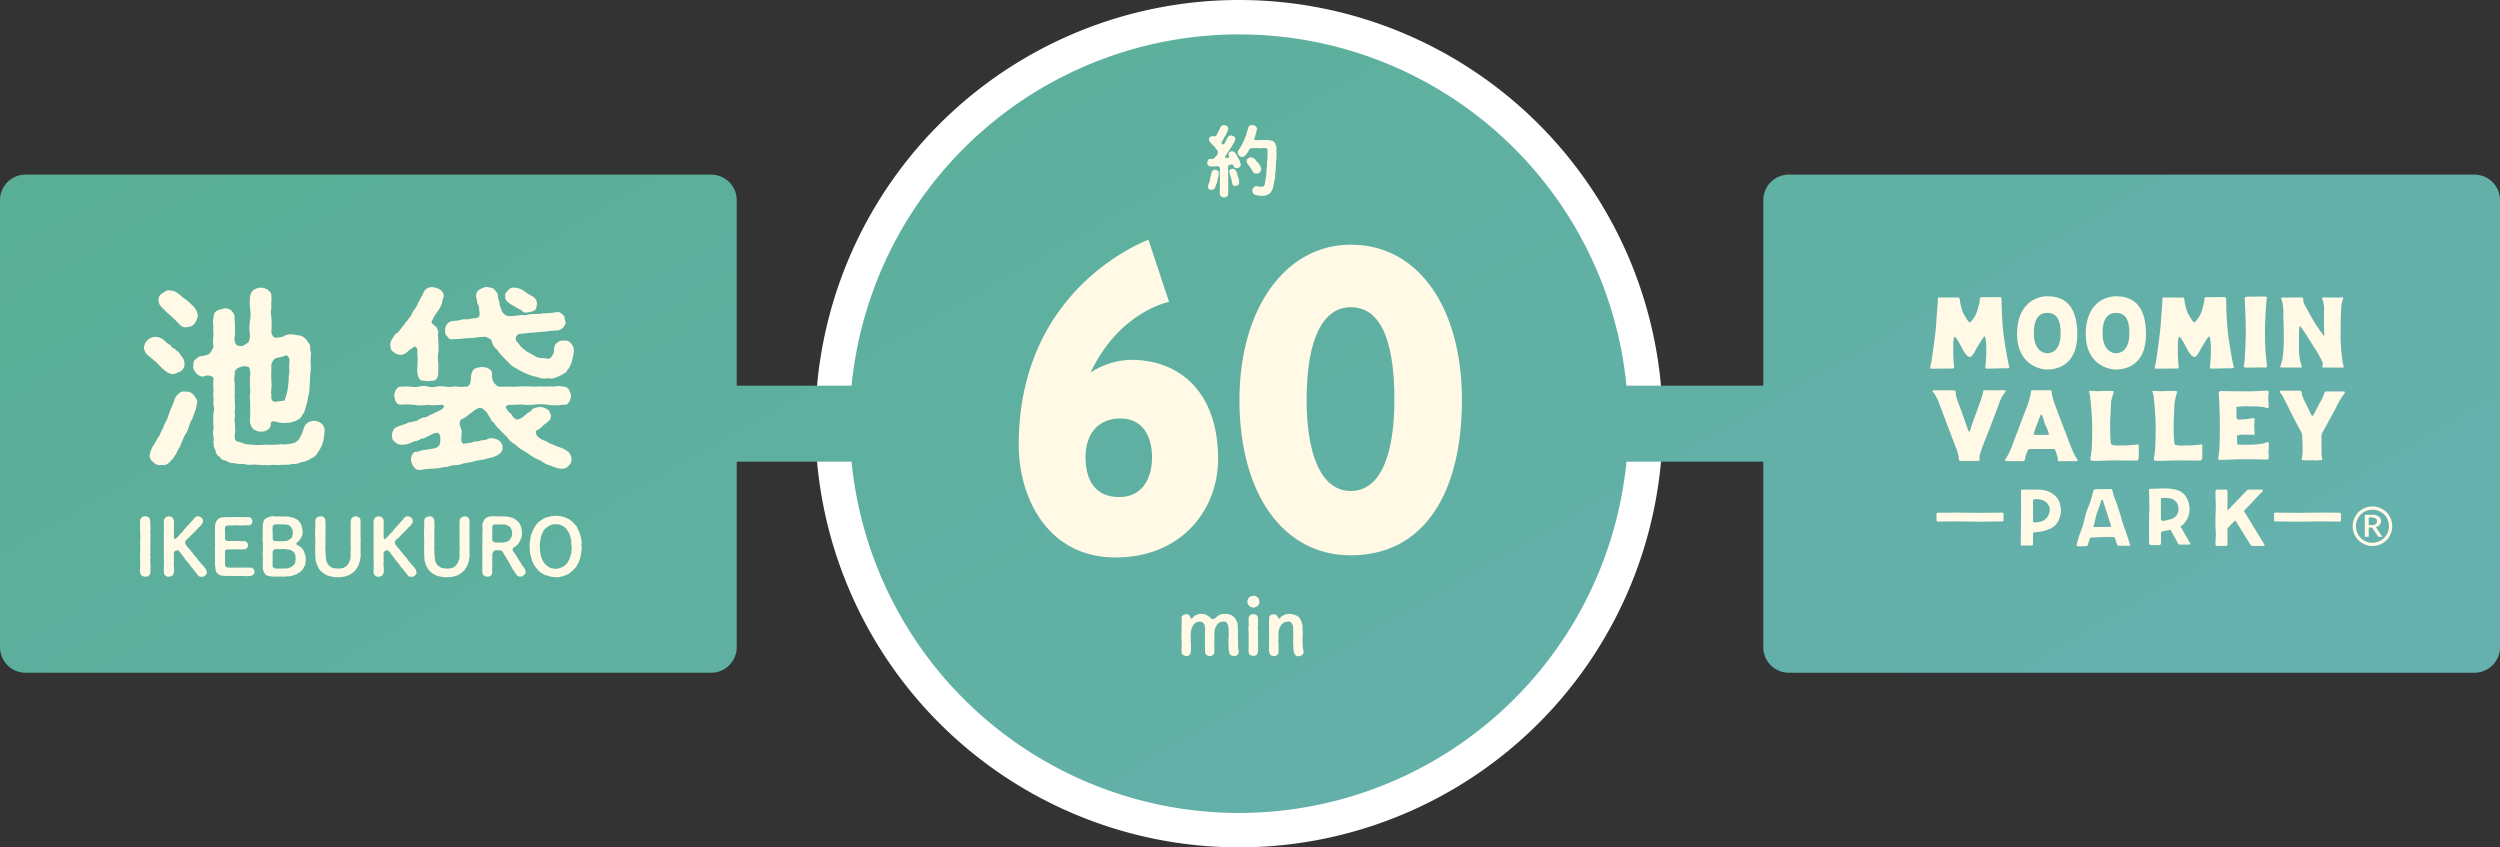 <svg xmlns="http://www.w3.org/2000/svg" xmlns:xlink="http://www.w3.org/1999/xlink" width="700.882" height="237.555" viewBox="0 0 700.882 237.555">
  <rect x="0" y="0" width="700.882" height="237.555" fill="#333333" stroke="none"/>
  <defs>
    <clipPath id="clip-path">
      <rect id="長方形_5109" data-name="長方形 5109" width="700.882" height="237.555" fill="#64b1ab"/>
    </clipPath>
    <linearGradient id="linear-gradient" x1="-0.007" y1="0.225" x2="1.075" y2="0.808" gradientUnits="objectBoundingBox">
      <stop offset="0" stop-color="#59af95"/>
      <stop offset="1" stop-color="#67b1b2"/>
    </linearGradient>
  </defs>
  <g id="グループ_12434" data-name="グループ 12434" transform="translate(-540.245 -12584.905)">
    <g id="グループ_12628" data-name="グループ 12628" transform="translate(540.245 12584.905)">
      <g id="グループ_12627" data-name="グループ 12627" clip-path="url(#clip-path)">
        <path id="パス_28382" data-name="パス 28382" d="M1070.979,118.777A118.777,118.777,0,1,1,952.2,0a118.778,118.778,0,0,1,118.777,118.778" transform="translate(-604.839 0.001)" fill="#fff"/>
        <path id="パス_28383" data-name="パス 28383" d="M693.715,74.459H501.51a7.167,7.167,0,0,0-7.167,7.167v52H455.984a109.144,109.144,0,0,0-217.243,0h-32.2v-52a7.167,7.167,0,0,0-7.167-7.167H7.167A7.167,7.167,0,0,0,0,81.626V206.941a7.167,7.167,0,0,0,7.167,7.167H199.373a7.167,7.167,0,0,0,7.167-7.167v-52h32.2a109.144,109.144,0,0,0,217.243,0h38.358v52a7.167,7.167,0,0,0,7.167,7.167H693.715a7.167,7.167,0,0,0,7.167-7.167V81.626a7.167,7.167,0,0,0-7.167-7.167" transform="translate(0 -25.506)" fill="url(#linear-gradient)"/>
        <path id="パス_28384" data-name="パス 28384" d="M1083.46,262.449s-13.85,2.591-22.021,19.829a21.5,21.5,0,0,1,11.359-3.587c13.95,0,24.412,9.366,24.412,27.8,0,13.95-9.964,27.6-28.8,27.6s-27.1-16.541-27.1-31.587c0-44.739,36.669-57.494,36.37-57.494Zm-23.416,43.544c0,5.58,2.093,11.16,9.466,11.16,5.979,0,9.167-4.583,9.167-11.16,0-6.078-2.79-10.861-8.868-10.861s-9.765,4.185-9.765,10.861" transform="translate(-755.708 -177.812)" fill="#fff9e6"/>
        <path id="パス_28385" data-name="パス 28385" d="M1329.293,293.641c0,26.007-10.562,43.543-31.188,43.543-19.131,0-31.188-17.537-31.188-43.543,0-25.708,12.954-43.544,31.188-43.544,19.131,0,31.188,17.836,31.188,43.544m-18.932,0c0-18.035-4.484-26.007-12.256-26.007-7.473,0-12.355,8.27-12.355,26.007,0,14.348,3.687,25.508,12.355,25.508s12.256-10.861,12.256-25.508" transform="translate(-919.437 -181.502)" fill="#fff9e6"/>
        <path id="パス_28386" data-name="パス 28386" d="M148.691,313.362a3.493,3.493,0,0,1-1.651-2.586,3.624,3.624,0,0,1,1.046-2.091,3.119,3.119,0,0,1,2.146-.88,3.866,3.866,0,0,1,2.366.825,7.408,7.408,0,0,0,1.981,1.541,1.384,1.384,0,0,0,1.156.936c.165.44.716.605,1.266,1.211.66,1.156,1.431,1.651,1.431,2.917a2.3,2.3,0,0,1-.99,2.146,12.11,12.11,0,0,1-2.2.881,4.069,4.069,0,0,1-2.2-.936,19.267,19.267,0,0,1-2.146-2.036c-.55-.55-1.376-1.211-2.2-1.926m12.217,10.621c.5.606,1.156,1.486,1.1,2.091-.22.66-.11.936-.385,1.926-.33,1.046-.771,1.926-.936,2.642a9.52,9.52,0,0,0-1.1,2.532,7.844,7.844,0,0,1-.826,1.871,4.727,4.727,0,0,0-.825,1.761c-.385.5-.5,1.431-1.046,2.2s-.715,1.706-1.266,2.146c-.165.66-.715.991-1.211,1.6a2.391,2.391,0,0,1-2.421.936,2.228,2.228,0,0,1-2.257-.77,2,2,0,0,1-1.046-2.091,7.343,7.343,0,0,1,.606-1.871c.11-.275.5-.77.88-1.486.385-.5.5-1.046.825-1.431a4.283,4.283,0,0,0,.771-1.486c.33-.605.44-.826.77-1.486a4.94,4.94,0,0,1,.66-1.486,9.292,9.292,0,0,0,.66-1.541,26.529,26.529,0,0,1,1.211-3.137,18.01,18.01,0,0,0,.66-1.761,3.183,3.183,0,0,1,1.1-1.431,1.76,1.76,0,0,1,1.761-.55,2.557,2.557,0,0,1,2.311.825m-9.741-26.361a2.14,2.14,0,0,1,.99-2.036c.716-.385,1.376-1.046,2.146-.826a3.952,3.952,0,0,1,2.311.826c.77.5,1.1,1.1,1.871,1.486a22.106,22.106,0,0,1,2.366,2.091,4.348,4.348,0,0,1,1.321,2.862,6.565,6.565,0,0,1-.936,2.091,2.908,2.908,0,0,1-2.146.936c-1.431.275-1.926-.715-2.862-1.6-.881-.936-1.651-1.486-2.036-1.981a5.471,5.471,0,0,1-1.431-1.321c-1.1-.991-1.541-1.486-1.6-2.532m46.558,36.1a13.454,13.454,0,0,1-.44,3.412,7.984,7.984,0,0,1-1.375,2.917,3.839,3.839,0,0,1-2.091,1.871,5.643,5.643,0,0,1-2.642.99,4.2,4.2,0,0,1-2.476.5,6.68,6.68,0,0,1-2.477.22,13.724,13.724,0,0,1-2.586.055c-.936-.11-1.6.275-2.477,0-.605.22-1.926-.165-2.642,0-.716-.275-2.146.22-2.972-.165-1.266-.22-2.091.055-3.027-.33a3.591,3.591,0,0,1-2.477-.716,1.889,1.889,0,0,1-1.706-1.046,1.91,1.91,0,0,1-1.156-1.6c-.11-.66-.716-1.1-.5-1.981-.33-.5.11-1.321-.11-1.981a4.4,4.4,0,0,1,0-2.256c.165-.605-.22-1.376,0-2.256a7.294,7.294,0,0,1,0-2.2,3.935,3.935,0,0,0,0-2.256c-.055-.715.055-1.706,0-2.256-.22-.5.055-1.321,0-2.256a10.223,10.223,0,0,1,0-2.642c.165-.826-1.156-1.321-2.256-1.046-1.046.55-1.816-.055-2.532-.605-.5-.77-1.1-1.376-.881-2.256.11-.826-.055-1.266.5-1.6a5.9,5.9,0,0,1,1.376-.991,8.157,8.157,0,0,0,2.532-.605,5.881,5.881,0,0,0,1.266-2.091,8.808,8.808,0,0,1,0-3.192,9.591,9.591,0,0,1,0-2.532,5.185,5.185,0,0,1,.055-2.642,1.91,1.91,0,0,1,.936-1.761,15.034,15.034,0,0,1,2.036-.605,2.372,2.372,0,0,1,1.981.605,3.439,3.439,0,0,1,.936,1.706c-.11.606.11,1.706.055,2.367a27.658,27.658,0,0,1,0,3.027c-.275.55-.055,2.146.44,2.422.22.44.88.44,1.761.385.605-.385,1.1-.66,1.6-.991a4.9,4.9,0,0,0,.44-1.871,13.821,13.821,0,0,1,0-4.293,10.1,10.1,0,0,0,0-3.412,14.621,14.621,0,0,1,.055-3.467,2.658,2.658,0,0,1,.991-1.706,4.7,4.7,0,0,1,1.981-.606,4.419,4.419,0,0,1,1.981.606c.33.44,1.156.88.936,1.706.22,1.046-.11,1.871.055,3.137a8.289,8.289,0,0,0,0,3.082,26.321,26.321,0,0,1,0,3.632c-.11.826.605,2.091,1.431,1.871,1.046-.11,1.926-.165,2.312-.605a4.379,4.379,0,0,1,2.422-.275c.825.11,1.541.275,2.036.33.77.22,1.046.66,1.651,1.156.275.55.936,1.1.99,1.761a7.011,7.011,0,0,0,.275,2.036,16.424,16.424,0,0,0-.055,3.687c0,1.156-.33,2.7-.22,4.018-.165.5-.055,1.376-.22,2.091a4.42,4.42,0,0,1-.275,1.981,16.288,16.288,0,0,1-.826,3.577,4.263,4.263,0,0,1-.826,1.871,2.721,2.721,0,0,1-1.541,1.486,6.123,6.123,0,0,1-2.972.77,6.982,6.982,0,0,1-2.587-.22c-.606-.165-1.761-.5-1.761.385a1.818,1.818,0,0,1-.825,1.706,2.552,2.552,0,0,1-1.981.55c-.936.11-1.211-.275-1.981-.55a3.516,3.516,0,0,1-.991-1.706c-.22-1.156.165-2.862-.055-4.238.165-1.156-.165-2.532,0-4.182.22-.881-.11-1.156,0-2.2a22.729,22.729,0,0,1,0-2.751,3.737,3.737,0,0,0-.33-2.422,3.205,3.205,0,0,0-1.871-.165c-1.211.22-2.311.991-2.036,2.091a6.02,6.02,0,0,0,0,2.917,10.794,10.794,0,0,0,0,2.311,8.025,8.025,0,0,0,0,2.311c-.11,1.046.165,1.706,0,2.312-.165.826.11,1.376,0,2.366-.275.936.11,1.651,0,2.256a8.045,8.045,0,0,1,0,2.311c-.11,1.211-.11,2.036.88,2.2a5.8,5.8,0,0,1,1.651.55,9.091,9.091,0,0,0,2.091.275,17.509,17.509,0,0,0,3.8,0,34.079,34.079,0,0,0,4.072-.055c.5-.22,1.6.165,2.146-.11a4.371,4.371,0,0,0,1.761-.33c.715,0,1.1-.66,1.541-.936.275-.55.33-.66.826-1.6.44-1.1.605-2.311,1.375-2.862.275-.5,1.376-.66,1.981-.826a4.453,4.453,0,0,1,1.981.66,2.941,2.941,0,0,1,1.046,1.761m-14.914-13.153c.22.991-.275,2.477,0,3.632-.275,1.321.55,2.091,1.541,1.706a14.127,14.127,0,0,0,2.146-.275,23.659,23.659,0,0,0,.881-3.192c.055-1.046.275-1.871.275-2.807-.055-.936.275-1.761.165-2.862-.22-.716.165-1.871,0-2.751-.165-.771-.66-1.046-.936-1.046a.286.286,0,0,0-.22.11,19.463,19.463,0,0,1-2.587.66,2.58,2.58,0,0,0-1.266,2.642,34.579,34.579,0,0,0,0,4.183" transform="translate(-106.711 -213.352)" fill="#fff9e6"/>
        <path id="パス_28387" data-name="パス 28387" d="M398.853,309.439a3.739,3.739,0,0,1,.881-2.091,2.338,2.338,0,0,1,1.156-1.266,10.252,10.252,0,0,0,1.046-1.211,10.951,10.951,0,0,1,1.046-1.321c.275-.66.771-.77.936-1.266.33-.55.716-.716.936-1.376.44-.715.385-1.046.881-1.431a10.067,10.067,0,0,0,.826-1.431,5.686,5.686,0,0,1,.715-1.431c.055-.44.77-1.1.826-1.6a2.529,2.529,0,0,1,2.7-1.706,4.979,4.979,0,0,1,2.091.715,2.322,2.322,0,0,1,.991,1.926,5.239,5.239,0,0,0-.5,1.761,7.322,7.322,0,0,1-1.156,2.256,13.549,13.549,0,0,0-1.541,2.532c-.66.716.165,1.156.715,1.651.66.44.716.991.936,1.651-.275,1.156.11,2.091,0,2.972a13.3,13.3,0,0,1,0,2.972,8.875,8.875,0,0,0,0,2.972,29.011,29.011,0,0,1-.055,3.082,2.325,2.325,0,0,1-.936,1.651c-.66.165-1.541,0-1.926.22a16.991,16.991,0,0,0-1.926-.22,2.541,2.541,0,0,1-.936-1.651,7.952,7.952,0,0,1-.055-2.532c-.11-.55.165-1.486,0-2.477-.165-.77.22-2.146-.385-2.642-.385-.5-.881.165-1.486.5-.66.385-.936.881-1.431,1.156-.55.275-1.266.605-1.486.44a2.862,2.862,0,0,1-1.981-.826c-.77-.44-.77-1.1-.881-1.981m50.851,31.92a2.385,2.385,0,0,1-.826,1.981,2.463,2.463,0,0,1-1.926.881,8.2,8.2,0,0,1-2.917-.826,7.249,7.249,0,0,1-2.7-1.266c-.991-.605-1.927-.826-2.642-1.376a27.3,27.3,0,0,0-2.477-1.6,11.881,11.881,0,0,1-2.366-1.816,4.682,4.682,0,0,1-2.091-1.871c-.825-.826-1.706-1.651-2.091-2.146a9.376,9.376,0,0,1-1.871-2.2c-.5-.11-.77-.88-.936-1.266-.55-.605-.826-1.541-1.486-1.981a1.663,1.663,0,0,0-2.256-.44c-.991.605-1.651,1.211-2.2,1.541a7.246,7.246,0,0,1-2.256,1.431,3.44,3.44,0,0,0-.386,1.266,17.886,17.886,0,0,1,.661,2.036c-.11.77-.275,2.807,0,3.082.33.66.66.33,1.321.275a8.51,8.51,0,0,0,2.312-.5,4.717,4.717,0,0,0,1.981-.385,3.063,3.063,0,0,0,1.981-.5,3.972,3.972,0,0,1,2.862.66,2.111,2.111,0,0,1,.936,1.871c.165.771-.385,1.541-1.321,2.146a7,7,0,0,1-1.871.715c-.936.22-1.761.5-2.422.606a14.724,14.724,0,0,0-2.532.5,17.632,17.632,0,0,1-1.981.385c-1.1.11-1.981.715-2.972.605-1.376,0-2.091.605-3.247.55a12.666,12.666,0,0,1-3.137.44,30.176,30.176,0,0,0-3.3.33,1.815,1.815,0,0,1-2.036-.771,3.71,3.71,0,0,1-.826-2.036,2.526,2.526,0,0,1,1.046-2.2c.77.11,1.431-.33,2.311-.5a25.509,25.509,0,0,0,2.7-.44,2.1,2.1,0,0,0,1.651-.715c.44-.22.55-1.321.5-2.532-.11-1.211-.936-1.211-1.266-1.156-1.211.22-1.6.88-2.256.936a3.225,3.225,0,0,1-1.926.715,3.08,3.08,0,0,1-1.926.716,6.277,6.277,0,0,1-3.247.936,2.443,2.443,0,0,1-2.146-.826c-.77-.44-.715-1.156-.825-1.926a3.814,3.814,0,0,1,.605-1.6c.33-.44.825-.55,1.431-.88.825-.165,1.486-.5,1.926-.605a3.24,3.24,0,0,1,1.651-.5c.826-.33,1.376-.11,1.706-.605.5-.165,1.156-.66,1.651-.66a2.9,2.9,0,0,0,1.6-.66,10.265,10.265,0,0,0,1.651-.77A5.462,5.462,0,0,0,413,327.71c.606-.33.936-.716.936-1.046,0-.275-.275-.44-.936-.385a17.98,17.98,0,0,1-3.852,0,9.471,9.471,0,0,1-3.522,0,26.672,26.672,0,0,0-3.632-.055,1.425,1.425,0,0,1-1.541-.826c-.386-.605-.275-1.156-.5-1.706a5.587,5.587,0,0,1,.55-1.706c.44-.5.99-.991,1.486-.77a18.974,18.974,0,0,1,2.531-.055,5.143,5.143,0,0,0,2.422,0,4.72,4.72,0,0,1,2.477,0,4.5,4.5,0,0,0,2.422,0,7.468,7.468,0,0,1,2.476,0,7.081,7.081,0,0,0,2.421,0c.55-.165,1.541.275,3.082,0,.44.22,1.211-.22,1.431-.881a5.946,5.946,0,0,0,.22-2.091c.275-.88.44-1.651,1.046-2.036a8.5,8.5,0,0,1,1.981-.5c.33.11,1.6.055,1.926.5.77.33,1.1.88.99,2.036a3.765,3.765,0,0,0,.605,2.036c.606.5.77.88,1.211.936a27.733,27.733,0,0,0,3.027,0,19.392,19.392,0,0,0,2.532,0,12.92,12.92,0,0,1,2.531,0c.605-.11,1.816.055,2.532,0,1.046-.11,1.541.055,2.476,0a18.545,18.545,0,0,1,2.476,0,5.336,5.336,0,0,1,2.642.055c.88-.11,1.156.5,1.541.77.165.605.44,1.156.605,1.706-.22.88-.22,1.486-.605,1.761a1.254,1.254,0,0,1-1.541.77,14.47,14.47,0,0,1-4.348.055,13.625,13.625,0,0,0-4.237,0c-.77-.055-1.6.11-2.2,0a10.49,10.49,0,0,0-2.642,0c-2.091,0-2.917,0-2.7.881a6.456,6.456,0,0,0,1.1,1.431c.605.165.55,1.1,1.376,1.486.22.605,1.651.165,2.256-.385.44-.385.826-.66,1.541-1.266.66-.11.715-.5,1.156-.991a9.158,9.158,0,0,1,2.146-.605c.715.22,1.321.165,1.926.716.606,0,.77,1.1,1.1,1.541.11,1.431-.77,1.871-1.6,2.532-.88.55-1.046,1.156-2.146,1.706-.826.22-.44,1.376,0,1.816a5.112,5.112,0,0,0,2.2,1.266c.44.11,1.211.88,1.981.936a11.686,11.686,0,0,0,1.981.826,7.831,7.831,0,0,1,2.587,1.431,3.46,3.46,0,0,1,.77,1.761m-35.442-36.1a2.439,2.439,0,0,1,2.036-2.476c.605-.055,1.321-.11,2.091-.22a3.982,3.982,0,0,1,2.146-.22c.88-.275,1.6-.22,2.7-.44.715-.22.826-.88.605-1.926-.055-1.211-.11-1.486-.5-2.036-.11-.55-.165-.77-.275-1.541a2.006,2.006,0,0,1,.661-2.311,5.113,5.113,0,0,1,2.256-.881c.55.165,1.651.275,1.981.605.5.716,1.046,1.1,1.1,1.706a3.034,3.034,0,0,0,.386,1.706,6.264,6.264,0,0,0,.55,2.256,2.742,2.742,0,0,0,1.211,1.651,3.234,3.234,0,0,0,2.036.22c.991,0,1.706-.22,2.7-.275.88.22,1.266-.165,1.981-.165,1.486-.22,2.256.055,3.742-.275a27.23,27.23,0,0,0,3.852-.33c.77-.22,1.155.275,1.816.771.55.385.385,1.321.66,1.871.22.77-.33,1.046-.606,1.651a3.762,3.762,0,0,1-1.486.826,17.509,17.509,0,0,0-3.412.33,28.377,28.377,0,0,0-3.3.275c-.991-.055-2.367.275-3.8.33a1.394,1.394,0,0,0-1.1,2.146c.88.716.936,1.431,1.431,1.6.165.33.605.55,1.156,1.046,1.046.66,1.871.991,2.7,1.541.715.605,2.091.385,3.137.605a1.193,1.193,0,0,0,1.486-.77c.44-.275.605-1.266.605-1.981.055-.5.22-1.376.881-1.651a2.176,2.176,0,0,1,1.816-.605,2.062,2.062,0,0,1,2.091.826,3.094,3.094,0,0,1,.771,2.091,20.338,20.338,0,0,1-.716,3.412c-.275.33-.275.991-.825,1.541-.386.44-.55,1.1-1.1,1.266a11.718,11.718,0,0,1-2.2,1.1,3.288,3.288,0,0,1-2.367.275,4.7,4.7,0,0,1-3.082-.33,12.351,12.351,0,0,1-2.917-.881,17.527,17.527,0,0,1-2.7-1.376,7.349,7.349,0,0,1-2.476-1.871c-.66-.606-1.046-1.1-1.651-1.651a10.446,10.446,0,0,1-1.431-1.816,4.267,4.267,0,0,1-1.6-2.476c-.11-.661-1.871-1.431-2.422-1.156-1.486,0-2.422.33-3.192.275-1.046.165-1.651.055-2.477.165a13.073,13.073,0,0,1-2.586.165,1.43,1.43,0,0,1-1.761-.77c-.66-.605-.605-.936-.605-1.816m17.666-11.062a1.819,1.819,0,0,1,1.761-.771,5.238,5.238,0,0,1,2.861,1.046,10.369,10.369,0,0,0,2.256,1.376,2.484,2.484,0,0,1,1.211,2.2c-.165.936-.165,1.431-.715,1.761a3.928,3.928,0,0,1-1.816.5,1.511,1.511,0,0,1-1.431-.165c-.385-.5-.881-.605-1.6-.99a12.184,12.184,0,0,0-1.6-.936c-1.1-.77-1.926-1.431-1.706-2.2-.165-.716,0-1.156.771-1.816" transform="translate(-289.459 -212.786)" fill="#fff9e6"/>
        <path id="パス_28388" data-name="パス 28388" d="M145.979,543.312c-.022.37-.152.8-.435.935-.2.326-.587.326-.979.326-.348.109-.74-.174-1-.326-.348-.109-.391-.5-.457-.935a1.924,1.924,0,0,1,0-.935,2.9,2.9,0,0,1,0-.87,4.068,4.068,0,0,0,0-.892c.087-.283-.044-.544,0-.914-.087-.261.043-.587,0-.892a1.749,1.749,0,0,1,0-.892,2.448,2.448,0,0,0,0-.892c.043-.326-.065-.588,0-.914a6.11,6.11,0,0,0,0-.892c-.087-.282.087-.609,0-.892a1.755,1.755,0,0,0,0-.892,1.856,1.856,0,0,0,0-.914c-.065-.2.043-.566,0-.892a3.039,3.039,0,0,1,0-.892,4.06,4.06,0,0,1,0-.892c.043-.348-.109-.653,0-.914a1.182,1.182,0,0,1,.457-.935,1.214,1.214,0,0,1,1-.348,2,2,0,0,1,.979.348c.3.261.3.609.435.935a1.633,1.633,0,0,0,0,.914,6.035,6.035,0,0,1,0,.892,3.046,3.046,0,0,1,0,.892,3.038,3.038,0,0,0,0,.892c.044.283-.022.7,0,.914.065.3-.043.609,0,.892.022.261-.022.653,0,.892.044.413-.087.609,0,.892-.109.326.065.674,0,.914.022.37-.022.544,0,.892-.022.239-.109.718,0,.892a3.055,3.055,0,0,1,0,.892,1.854,1.854,0,0,0,0,.914c-.109.326.087.544,0,.892a2.049,2.049,0,0,1,0,.892,4.253,4.253,0,0,1,0,.914" transform="translate(-103.815 -382.915)" fill="#fff9e6"/>
        <path id="パス_28389" data-name="パス 28389" d="M178.994,544.3a1.092,1.092,0,0,1-.979.37,1.068,1.068,0,0,1-1.131-.478,7.065,7.065,0,0,0-.718-.914c-.239-.3-.5-.7-.7-.892a4.023,4.023,0,0,1-.717-.914,11.148,11.148,0,0,0-.718-.914,4.6,4.6,0,0,1-.718-.913c-.2-.2-.391-.609-.7-.914-.066-.109-.217-.261-.37-.478-.087-.239-.3-.348-.478-.609a.742.742,0,0,0-.979-.3.877.877,0,0,0-.587.652c-.043.479.022.935,0,1.327-.022.457.065.914.022,1.349a4,4,0,0,0,0,1.349,5.747,5.747,0,0,1,0,1.37c.022.348-.261.674-.413.936a2.394,2.394,0,0,1-.979.348,1.118,1.118,0,0,1-1-.326,1.2,1.2,0,0,1-.435-.957,6.346,6.346,0,0,1,0-.913,6.111,6.111,0,0,1,0-.892,3.057,3.057,0,0,0,0-.892,2.436,2.436,0,0,0,0-.892c0-.37-.022-.566,0-.892a2.453,2.453,0,0,1,0-.892,4.272,4.272,0,0,1,0-.914,2.458,2.458,0,0,1,0-.892,6.065,6.065,0,0,0,0-.891,4.275,4.275,0,0,1,0-.914c-.087-.239.044-.522,0-.892.022-.239-.043-.5,0-.892-.109-.348,0-.5,0-.892a4.022,4.022,0,0,0,0-.892,5.985,5.985,0,0,1,0-.892,3.15,3.15,0,0,1,0-.913,1.973,1.973,0,0,1,.435-.935,1.8,1.8,0,0,1,1-.348,1.6,1.6,0,0,1,.979.348,1.778,1.778,0,0,1,.413.935c.022.587-.043,1,0,1.479.044.544-.043,1,0,1.479a13.491,13.491,0,0,0,0,1.631c-.043.587.392.479.544.37.348-.3.522-.522.783-.761a7.089,7.089,0,0,1,.718-.827,3.311,3.311,0,0,0,.739-.826,5.5,5.5,0,0,1,.718-.827c.13-.239.587-.609.739-.826a7.115,7.115,0,0,0,.718-.827c.326-.174.457-.565.739-.848.326-.326.674-.587,1.022-.5a1.553,1.553,0,0,1,.957.348,1.006,1.006,0,0,1,.457.913,1.618,1.618,0,0,1-.478,1.131c-.174.152-.37.544-.609.631-.326.283-.391.478-.609.631a5.656,5.656,0,0,1-.609.631,8.322,8.322,0,0,1-.609.631c-.2.152-.435.478-.609.609-.174.326-.5.435-.609.631a2.127,2.127,0,0,0-.761.761,1.117,1.117,0,0,0,.131,1.088,4.277,4.277,0,0,0,.522.652c.087.283.283.239.413.479.283.239.413.631.761.935.3.283.391.674.761.913.174.37.587.631.761.935a2.289,2.289,0,0,0,.761.914,2.487,2.487,0,0,0,.761.914c.326.348.457.652.761.935a4.005,4.005,0,0,1,.326.935c.109.479-.174.631-.435.935" transform="translate(-121.453 -382.988)" fill="#fff9e6"/>
        <path id="パス_28390" data-name="パス 28390" d="M230.7,543.772a.861.861,0,0,1-.3.827,3.185,3.185,0,0,1-.783.348,4.792,4.792,0,0,1-1.675,0,13.808,13.808,0,0,1-1.653,0,10.445,10.445,0,0,1-1.653,0c-.5-.065-1.044.109-1.631,0a7.39,7.39,0,0,1-1.457-.109.866.866,0,0,1-.7-.261.963.963,0,0,1-.587-.435c-.37-.283-.326-.674-.5-1.044a6.286,6.286,0,0,0-.109-1.153,8.709,8.709,0,0,1,0-1.3,12.893,12.893,0,0,1,0-1.3c.022-.37-.043-.8,0-1.327a5.4,5.4,0,0,1,0-1.327,8.687,8.687,0,0,0,0-1.3c-.065-.413.022-.783,0-1.327a5.182,5.182,0,0,1,0-1.3c0-.5-.022-.979,0-1.327a4.093,4.093,0,0,1,.13-1.24,2.856,2.856,0,0,1,.609-1.087,2.309,2.309,0,0,1,.566-.37,3.164,3.164,0,0,1,.674-.2c.5-.044,1-.044,1.37-.109a6.893,6.893,0,0,0,1.5,0,8.581,8.581,0,0,0,1.5,0c.566-.022.892.065,1.5,0a9.134,9.134,0,0,0,1.544.022c.239.022.674.109.783.348a1.822,1.822,0,0,1,.3.8.973.973,0,0,1-.3.827.848.848,0,0,1-.783.348,5.768,5.768,0,0,0-1.37,0c-.479.087-1-.044-1.349,0a9.29,9.29,0,0,0-1.348,0,4.678,4.678,0,0,1-1.349,0,1.485,1.485,0,0,0-1,.283,1.235,1.235,0,0,0-.2.826c0,.2.022.566.043.87-.022.37.022.609,0,1.174-.022.587,0,.827.218,1a1.032,1.032,0,0,0,.761.217c.631.044,1.283-.044,1.631,0,.544-.022.935-.022,1.348,0a7.248,7.248,0,0,0,1.37.022,1.251,1.251,0,0,1,.783.348,1.107,1.107,0,0,1,.3.8,1.053,1.053,0,0,1-.3.826.758.758,0,0,1-.783.348c-.478-.065-1.044.109-1.37,0-.37-.044-.892.087-1.348,0a11.61,11.61,0,0,1-1.74,0c-.566.043-.826.174-.87.544-.087.653.066,1.088,0,1.436a8,8,0,0,0,0,1.022,5.365,5.365,0,0,0,0,1.022,1.376,1.376,0,0,0,.218.87c.2.239.631.174.935.218a6.721,6.721,0,0,0,1.479,0,11.518,11.518,0,0,0,1.5,0c.565.022.935.022,1.479,0,.522-.044.979.065,1.522.022a.838.838,0,0,1,.783.348c.239.152.283.413.3.8" transform="translate(-159.375 -383.484)" fill="#fff9e6"/>
        <path id="パス_28391" data-name="パス 28391" d="M280.417,540.728a1.319,1.319,0,0,1-.261.892c-.087.218-.348.587-.435.827a4.288,4.288,0,0,1-.652.718c-.3.239-.674.413-1,.7a9.643,9.643,0,0,0-1.109.413,5.634,5.634,0,0,1-1.175.239c-.391.022-.826.022-1.2.065-.435.087-.957-.043-1.392,0-.5-.065-1.066.109-1.414,0a4.282,4.282,0,0,1-1.457-.13.913.913,0,0,1-.7-.239.629.629,0,0,1-.565-.435,2.457,2.457,0,0,1-.5-1.044c-.174-.283-.065-.74-.109-1.153-.022-.435.065-.827,0-1.349a7.145,7.145,0,0,0,0-1.37,6.972,6.972,0,0,1,0-1.349,7.222,7.222,0,0,0,0-1.37,4.836,4.836,0,0,0,0-1.37,3.608,3.608,0,0,1,0-1.37,9.3,9.3,0,0,1,0-1.349,9.283,9.283,0,0,1,0-1.348,2.976,2.976,0,0,1,.13-1.261c.152-.435.2-.827.631-1.066a3.154,3.154,0,0,1,.566-.37c.2-.022.348-.131.652-.2a2.791,2.791,0,0,1,1.349-.109,5.228,5.228,0,0,0,1.3,0,6.525,6.525,0,0,0,1.3,0,6.4,6.4,0,0,0,1.131.044,7.256,7.256,0,0,0,1.153.239c.261.044.718.326,1.066.435a2.049,2.049,0,0,1,.892.717,1.684,1.684,0,0,1,.457.631c.131.2.152.435.3.674a6.42,6.42,0,0,1,.217,1.5,2.022,2.022,0,0,1-.239,1.37c-.044.217-.261.457-.283.631-.2.261-.3.413-.435.565-.435.5-.718.457-.739.848-.022.261.152.413.652.609.3.174.392.326.631.457.239.109.413.478.522.609.065.261.348.413.37.631a1.693,1.693,0,0,0,.239.674,4.259,4.259,0,0,1,.174,1.436,5.561,5.561,0,0,1-.087.957m-9.179-9.679a2.156,2.156,0,0,0,0,.913,3.212,3.212,0,0,1,0,.914,9.774,9.774,0,0,1,.022,1.153.847.847,0,0,0,.348.5,1.383,1.383,0,0,0,.761.13,9.046,9.046,0,0,0,1.088,0,5.259,5.259,0,0,1,.826,0,2.8,2.8,0,0,0,2.023-.739,1.067,1.067,0,0,0,.457-.761,2.836,2.836,0,0,0,.152-.892c-.087-.3,0-.652-.152-.935-.217-.239-.326-.544-.522-.783a1.389,1.389,0,0,0-.87-.479c-.239-.065-.7-.043-1-.109a7.589,7.589,0,0,1-1,0,7.377,7.377,0,0,0-.979,0,1.283,1.283,0,0,0-1,.261c-.174.174-.152.5-.152.827m6.46,8.591c-.109-.348.044-.826-.152-1.131a1.224,1.224,0,0,0-.587-.913c-.239-.348-.7-.391-1.152-.587-.479-.022-.914-.087-1.262-.109a2.4,2.4,0,0,0-.892,0c-.37.044-.674-.022-1.174,0-.283.022-.631-.043-.783.131-.283.087-.413.435-.457.652-.044.479.022,1.066,0,1.349s.022.826,0,1.087a4.579,4.579,0,0,0-.022,1.087c.022.37-.044.674.239.87a1.039,1.039,0,0,0,.935.239,3.774,3.774,0,0,0,1.109,0,6.29,6.29,0,0,0,1.109,0,3.824,3.824,0,0,0,1.349-.2c.2-.152.392-.152.609-.283.152-.087.261-.348.522-.435.283-.13.348-.5.457-.8.065-.217.044-.609.152-.957" transform="translate(-194.778 -382.941)" fill="#fff9e6"/>
        <path id="パス_28392" data-name="パス 28392" d="M334.779,537.087c.022.457-.043.848,0,1.131a4.4,4.4,0,0,1-.109,1.392,4.231,4.231,0,0,1-.326,1.349,2.121,2.121,0,0,1-.261.631c-.044.239-.261.435-.348.609a2.617,2.617,0,0,1-.391.565c-.109.283-.413.348-.5.5a3.134,3.134,0,0,1-.979.7c-.261.3-.739.348-1.109.479a3.872,3.872,0,0,1-1.153.261,5.823,5.823,0,0,1-1.2.065,3.649,3.649,0,0,1-1.327-.087,6.011,6.011,0,0,1-1.3-.3,1.968,1.968,0,0,1-.609-.239,4.354,4.354,0,0,1-.587-.326c-.131-.174-.3-.13-.522-.392-.283-.087-.326-.261-.5-.478a2.979,2.979,0,0,1-.717-1.044,4.7,4.7,0,0,1-.457-1.174,2.643,2.643,0,0,1-.261-1.24c.043-.457-.066-.739-.066-1.261a6.572,6.572,0,0,1,0-1.131,6.8,6.8,0,0,1,0-1.153,5.013,5.013,0,0,0,0-1.153,7,7,0,0,0,0-1.174,2.576,2.576,0,0,1,0-1.153,3.421,3.421,0,0,1,0-1.153,5.073,5.073,0,0,0,0-1.153,4.216,4.216,0,0,0,0-1.175c.044-.3.174-.783.457-.935a3.135,3.135,0,0,1,1-.348,1.2,1.2,0,0,1,.979.348c.3.174.3.5.435.935,0,.479-.022.827,0,1.153a4.07,4.07,0,0,1,0,1.153,6.524,6.524,0,0,0,0,1.131c.065.37-.109.826,0,1.152-.087.435.087.783,0,1.131a5.025,5.025,0,0,0,0,1.153,2.481,2.481,0,0,0,0,1.131,9.672,9.672,0,0,1,0,1.131,2.27,2.27,0,0,1,.044.957,2.805,2.805,0,0,1,.152.935,2.136,2.136,0,0,0,.348.87,2.575,2.575,0,0,0,.566.74,2.682,2.682,0,0,1,.522.37c.239.022.3.152.587.239.478.065.914.065,1.283.152a6.172,6.172,0,0,0,1.435-.217c.283-.022.413-.217.631-.326.131-.109.479-.3.544-.457.109-.2.413-.457.479-.718.044-.2.2-.435.3-.761a1.767,1.767,0,0,0,.13-.914c.065-.3-.022-.566.044-.87a3.928,3.928,0,0,1,0-1.131,6.524,6.524,0,0,0,0-1.131,10.035,10.035,0,0,1,0-1.153,3.885,3.885,0,0,1,0-1.131c0-.435-.022-.848,0-1.152a6.511,6.511,0,0,1,0-1.131,4.085,4.085,0,0,1,0-1.153c.022-.391-.022-.8,0-1.153a1.534,1.534,0,0,1,.435-.935,2.586,2.586,0,0,1,.979-.348,1.732,1.732,0,0,1,.957.348,1.363,1.363,0,0,1,.413.935c0,.326-.022.8,0,1.175a4.1,4.1,0,0,0,0,1.153,6.8,6.8,0,0,0,0,1.153,4.107,4.107,0,0,0,0,1.153,10.536,10.536,0,0,1,0,1.174,6.821,6.821,0,0,0,0,1.153,10.211,10.211,0,0,0,0,1.153" transform="translate(-233.676 -382.954)" fill="#fff9e6"/>
        <path id="パス_28393" data-name="パス 28393" d="M393.4,544.3a1.092,1.092,0,0,1-.979.37,1.068,1.068,0,0,1-1.131-.478,7.068,7.068,0,0,0-.718-.914c-.239-.3-.5-.7-.7-.892a4.023,4.023,0,0,1-.717-.914,11.148,11.148,0,0,0-.718-.914,4.6,4.6,0,0,1-.718-.913c-.2-.2-.391-.609-.7-.914-.066-.109-.217-.261-.37-.478-.087-.239-.3-.348-.478-.609a.742.742,0,0,0-.979-.3.878.878,0,0,0-.587.652c-.043.479.022.935,0,1.327-.022.457.065.914.022,1.349a4,4,0,0,0,0,1.349,5.744,5.744,0,0,1,0,1.37c.022.348-.261.674-.413.936a2.394,2.394,0,0,1-.979.348,1.118,1.118,0,0,1-1-.326,1.2,1.2,0,0,1-.435-.957,6.346,6.346,0,0,1,0-.913,6.116,6.116,0,0,1,0-.892,3.056,3.056,0,0,0,0-.892,2.436,2.436,0,0,0,0-.892c0-.37-.022-.566,0-.892a2.453,2.453,0,0,1,0-.892,4.273,4.273,0,0,1,0-.914,2.458,2.458,0,0,1,0-.892,6.067,6.067,0,0,0,0-.891,4.274,4.274,0,0,1,0-.914c-.087-.239.044-.522,0-.892.022-.239-.043-.5,0-.892-.109-.348,0-.5,0-.892a4.022,4.022,0,0,0,0-.892,5.985,5.985,0,0,1,0-.892,3.15,3.15,0,0,1,0-.913,1.973,1.973,0,0,1,.435-.935,1.8,1.8,0,0,1,1-.348,1.6,1.6,0,0,1,.979.348,1.778,1.778,0,0,1,.413.935c.022.587-.043,1,0,1.479.044.544-.043,1,0,1.479a13.5,13.5,0,0,0,0,1.631c-.043.587.392.479.544.37.348-.3.522-.522.783-.761a7.089,7.089,0,0,1,.718-.827,3.311,3.311,0,0,0,.739-.826,5.5,5.5,0,0,1,.718-.827c.13-.239.587-.609.739-.826a7.115,7.115,0,0,0,.718-.827c.326-.174.457-.565.739-.848.326-.326.674-.587,1.022-.5a1.553,1.553,0,0,1,.957.348,1.006,1.006,0,0,1,.457.913,1.618,1.618,0,0,1-.478,1.131c-.174.152-.37.544-.609.631-.326.283-.391.478-.609.631a5.655,5.655,0,0,1-.609.631,8.319,8.319,0,0,1-.609.631c-.2.152-.435.478-.609.609-.174.326-.5.435-.609.631a2.127,2.127,0,0,0-.761.761,1.117,1.117,0,0,0,.131,1.088,4.277,4.277,0,0,0,.522.652c.087.283.283.239.413.479.283.239.413.631.761.935.3.283.391.674.761.913.174.37.587.631.761.935a2.289,2.289,0,0,0,.761.914,2.487,2.487,0,0,0,.761.914c.326.348.457.652.761.935a4,4,0,0,1,.326.935c.109.479-.174.631-.435.935" transform="translate(-277.056 -382.988)" fill="#fff9e6"/>
        <path id="パス_28394" data-name="パス 28394" d="M446.107,537.087c.022.457-.043.848,0,1.131A4.4,4.4,0,0,1,446,539.61a4.232,4.232,0,0,1-.326,1.349,2.121,2.121,0,0,1-.261.631c-.044.239-.261.435-.348.609a2.618,2.618,0,0,1-.391.565c-.109.283-.413.348-.5.5a3.134,3.134,0,0,1-.979.7c-.261.3-.739.348-1.109.479a3.872,3.872,0,0,1-1.153.261,5.823,5.823,0,0,1-1.2.065,3.649,3.649,0,0,1-1.327-.087,6.012,6.012,0,0,1-1.305-.3,1.968,1.968,0,0,1-.609-.239,4.356,4.356,0,0,1-.587-.326c-.131-.174-.3-.13-.522-.392-.283-.087-.326-.261-.5-.478a2.979,2.979,0,0,1-.717-1.044,4.7,4.7,0,0,1-.457-1.174,2.643,2.643,0,0,1-.261-1.24c.043-.457-.066-.739-.066-1.261a6.572,6.572,0,0,1,0-1.131,6.8,6.8,0,0,1,0-1.153,5.013,5.013,0,0,0,0-1.153,7,7,0,0,0,0-1.174,2.576,2.576,0,0,1,0-1.153,3.421,3.421,0,0,1,0-1.153,5.073,5.073,0,0,0,0-1.153,4.216,4.216,0,0,0,0-1.175c.044-.3.174-.783.457-.935a3.135,3.135,0,0,1,1-.348,1.2,1.2,0,0,1,.979.348c.3.174.3.5.435.935,0,.479-.022.827,0,1.153a4.068,4.068,0,0,1,0,1.153,6.524,6.524,0,0,0,0,1.131c.065.37-.109.826,0,1.152-.087.435.087.783,0,1.131a5.025,5.025,0,0,0,0,1.153,2.481,2.481,0,0,0,0,1.131,9.672,9.672,0,0,1,0,1.131,2.271,2.271,0,0,1,.044.957,2.805,2.805,0,0,1,.152.935,2.136,2.136,0,0,0,.348.87,2.576,2.576,0,0,0,.566.74,2.679,2.679,0,0,1,.522.37c.239.022.3.152.588.239.478.065.914.065,1.283.152a6.172,6.172,0,0,0,1.435-.217c.283-.022.413-.217.631-.326.131-.109.479-.3.544-.457.109-.2.413-.457.479-.718.044-.2.2-.435.3-.761a1.767,1.767,0,0,0,.13-.914c.065-.3-.022-.566.044-.87a3.928,3.928,0,0,1,0-1.131,6.524,6.524,0,0,0,0-1.131,10.035,10.035,0,0,1,0-1.153,3.885,3.885,0,0,1,0-1.131c0-.435-.022-.848,0-1.152a6.511,6.511,0,0,1,0-1.131,4.085,4.085,0,0,1,0-1.153c.022-.391-.022-.8,0-1.153a1.534,1.534,0,0,1,.435-.935,2.586,2.586,0,0,1,.979-.348,1.733,1.733,0,0,1,.957.348,1.363,1.363,0,0,1,.413.935c0,.326-.022.8,0,1.175a4.093,4.093,0,0,0,0,1.153,6.793,6.793,0,0,0,0,1.153,4.106,4.106,0,0,0,0,1.153,10.55,10.55,0,0,1,0,1.174,6.821,6.821,0,0,0,0,1.153,10.183,10.183,0,0,0,0,1.153" transform="translate(-314.47 -382.954)" fill="#fff9e6"/>
        <path id="パス_28395" data-name="パス 28395" d="M504.574,544.207a1.338,1.338,0,0,1-1.087.391c-.348.022-.413-.131-.7-.261a2.4,2.4,0,0,0-.5-.566,4.64,4.64,0,0,0-.5-.827,1.692,1.692,0,0,1-.479-.826,3.49,3.49,0,0,1-.5-.826,2.837,2.837,0,0,0-.479-.827,6.04,6.04,0,0,0-.5-.826,3.2,3.2,0,0,0-.479-.848c-.152-.174-.369-.609-.522-.826a1.542,1.542,0,0,0-.5-.609c-.283-.218-.761-.174-1.588-.152a.868.868,0,0,0-.652.37,2.562,2.562,0,0,0-.326.739,5.942,5.942,0,0,0,0,1.088,2.482,2.482,0,0,0,0,.8,9.027,9.027,0,0,0,0,1.544,4.73,4.73,0,0,0,0,1.566c-.022.37-.131.8-.413.935-.2.326-.566.348-.957.348-.348.109-.739-.2-.979-.348-.348-.109-.37-.5-.435-.935-.065-.5.022-.957,0-1.588a7.5,7.5,0,0,1,0-1.566c0-.587-.022-1.153,0-1.588a12.816,12.816,0,0,1,0-1.588,7.525,7.525,0,0,1,0-1.566c.022-.565-.022-1.109,0-1.587,0-.435-.022-1,0-1.566a7.546,7.546,0,0,0,0-1.566,2.972,2.972,0,0,1,.131-1.261,3.358,3.358,0,0,1,.631-1.066.824.824,0,0,1,.566-.37.9.9,0,0,1,.652-.2,2.784,2.784,0,0,1,1.349-.109,10.156,10.156,0,0,0,1.153,0,3.9,3.9,0,0,0,1.131,0c.413.087.761-.022,1.174.065.392-.022.7.218,1.2.218a5.644,5.644,0,0,1,1.087.457,8.819,8.819,0,0,0,.936.74,4.218,4.218,0,0,1,.5.7,5.743,5.743,0,0,1,.326.761c.131.391.065.544.174.826-.065.3.131.631.065.848a2.8,2.8,0,0,1-.065.892,1.814,1.814,0,0,1-.217.848c-.217.348-.217.609-.391.8a2.024,2.024,0,0,1-.544.718.692.692,0,0,1-.392.391,2.793,2.793,0,0,1-.587.413.66.66,0,0,0-.37.848,3,3,0,0,0,.544.848,4.014,4.014,0,0,1,.457.718,5.586,5.586,0,0,0,.457.718,2.151,2.151,0,0,0,.457.7,2.41,2.41,0,0,0,.457.717,2.127,2.127,0,0,0,.457.718,2.385,2.385,0,0,1,.457.717.854.854,0,0,1,.3.827.979.979,0,0,1-.5,1.022M501.29,532.4c.087-.3-.087-.609-.152-.979-.2-.3-.239-.587-.544-.827a4.13,4.13,0,0,0-1.022-.522,2.86,2.86,0,0,0-1.153-.109,11.451,11.451,0,0,1-1.5,0c-.3,0-.761-.043-1,.261a.872.872,0,0,0-.152.826,5.134,5.134,0,0,0,0,1c.065.326-.109.761,0,1.022a4.891,4.891,0,0,0,0,1.262c0,.413.609.7.979.717.674.044,1.327-.043,1.674,0a4.573,4.573,0,0,0,1.218-.174,1.909,1.909,0,0,0,1.044-.674,4.136,4.136,0,0,0,.478-.827,1.544,1.544,0,0,0,.131-.979" transform="translate(-357.735 -382.941)" fill="#fff9e6"/>
        <path id="パス_28396" data-name="パス 28396" d="M555.909,536.634a2.633,2.633,0,0,0-.087.892,5.864,5.864,0,0,0-.174.892,3.642,3.642,0,0,1-.239.87c-.087.348-.261.587-.326.848a2.068,2.068,0,0,1-.413.783c-.131.326-.217.631-.478.761a8.218,8.218,0,0,0-.609.7,2.022,2.022,0,0,1-.522.457,4.533,4.533,0,0,1-.544.391,1.065,1.065,0,0,1-.587.348.894.894,0,0,1-.631.283,4.329,4.329,0,0,1-1.3.391,2.694,2.694,0,0,1-1.37.131c-.457,0-.914-.087-1.37-.131a7.817,7.817,0,0,0-1.3-.391c-.218.044-.478-.174-.609-.283a1.941,1.941,0,0,1-.587-.326.761.761,0,0,1-.566-.413.872.872,0,0,1-.5-.457c-.239-.239-.457-.544-.609-.7a1.937,1.937,0,0,1-.5-.761c-.131-.261-.3-.566-.391-.783a2.55,2.55,0,0,1-.326-.848,5.44,5.44,0,0,0-.239-.87c-.044-.37-.218-.587-.174-.892.022-.326-.174-.522-.087-.892-.109-.239.065-.566-.022-.892a3.016,3.016,0,0,1,.022-.892c-.065-.261.087-.522.087-.892.065-.239.065-.5.174-.892-.044-.326.13-.479.239-.848.152-.326.2-.609.326-.848.043-.217.261-.413.391-.783.152-.152.217-.457.5-.761a2,2,0,0,1,.587-.674c.152-.13.261-.413.522-.457a3.916,3.916,0,0,1,.544-.413,2.789,2.789,0,0,1,.587-.348c.261-.066.413-.283.631-.283a8.491,8.491,0,0,0,1.3-.37,8.666,8.666,0,0,0,1.37-.13c.457-.022.935.13,1.37.109.5.2.892.218,1.327.391.087.087.392.131.609.283a1.38,1.38,0,0,1,.587.326,3.827,3.827,0,0,1,.566.413c.174.065.326.326.5.457a7.3,7.3,0,0,1,.609.7,1.661,1.661,0,0,1,.5.739,4.323,4.323,0,0,0,.391.8c.065.37.239.457.326.826.044.239.153.544.239.87a4.069,4.069,0,0,1,.174.892,3.025,3.025,0,0,1,.087.892,1.755,1.755,0,0,0,.022.892,6.053,6.053,0,0,1-.022.892m-2.827-.892a3.4,3.4,0,0,1-.065-1.088,2.567,2.567,0,0,0-.152-1.087c-.022-.37-.239-.674-.283-1.044a6.489,6.489,0,0,0-.457-.979c-.217-.261-.435-.609-.652-.848a1.9,1.9,0,0,0-.8-.631,7.866,7.866,0,0,0-.957-.413,6.437,6.437,0,0,0-1.087-.131,4.214,4.214,0,0,0-1.066.131,4.685,4.685,0,0,0-.957.413c-.2.283-.587.37-.827.631-.282.326-.565.544-.631.848a9.548,9.548,0,0,0-.457.979,2.22,2.22,0,0,0-.283,1.044,8.754,8.754,0,0,1-.174,1.087,2.33,2.33,0,0,0-.044,1.088c.065.37-.022.739.044,1.088a8.153,8.153,0,0,0,.174,1.087,2.944,2.944,0,0,0,.283,1.044,2.551,2.551,0,0,0,.457.979c.261.37.348.674.631.87.3.2.566.587.827.652a1.587,1.587,0,0,0,.957.392,2.311,2.311,0,0,0,1.066.152,1.414,1.414,0,0,0,.848-.087,4.371,4.371,0,0,1,.8-.261,8.078,8.078,0,0,1,.74-.413c.261-.218.326-.413.631-.587.087-.2.283-.218.37-.5.022-.283.283-.3.326-.587a5.985,5.985,0,0,0,.435-1.24,2.85,2.85,0,0,0,.239-1.283,2.969,2.969,0,0,0,.065-1.3" transform="translate(-392.846 -382.567)" fill="#fff9e6"/>
        <path id="パス_28397" data-name="パス 28397" d="M1223.271,638.858a1.393,1.393,0,0,1-1.087.37,1.509,1.509,0,0,1-.848-.283c-.261-.13-.348-.391-.413-.8a3,3,0,0,1-.152-1.24,5.975,5.975,0,0,1-.022-1.24,6.279,6.279,0,0,1,0-1.566,9.684,9.684,0,0,0,0-1.588c-.066-.261.065-.783-.022-1.24a2.855,2.855,0,0,0-.392-1.175.91.91,0,0,0-1.044-.5,1.415,1.415,0,0,0-1.174.326,1.545,1.545,0,0,0-.8.848c-.239.457-.457.718-.435,1.109a5.471,5.471,0,0,0-.131,1.218,11.789,11.789,0,0,1,0,1.24,7.865,7.865,0,0,0,0,1.24,11.316,11.316,0,0,0,0,1.218c.022.478-.044.935,0,1.261a.881.881,0,0,1-.392.87c-.13.218-.479.283-.892.3a1.294,1.294,0,0,1-.914-.3c-.326-.174-.3-.5-.413-.87,0-.544-.022-.914,0-1.414a5.971,5.971,0,0,1,0-1.392,9.9,9.9,0,0,1,0-1.392,5.985,5.985,0,0,1,0-1.392,3.289,3.289,0,0,0-.022-1.218,2.4,2.4,0,0,0-.37-1.131,1.155,1.155,0,0,0-1.066-.522,2.1,2.1,0,0,0-1.174.326,2.633,2.633,0,0,0-.8.87,3.465,3.465,0,0,0-.413,1.087,2.86,2.86,0,0,0-.13,1.218,2.965,2.965,0,0,0,0,1.24,3.944,3.944,0,0,0,0,1.24,5.7,5.7,0,0,1,0,1.218,4.2,4.2,0,0,1-.022,1.283c-.087.37-.109.652-.392.848a1.1,1.1,0,0,1-.892.3,2.266,2.266,0,0,1-.914-.3,1.112,1.112,0,0,1-.37-.848,4.548,4.548,0,0,1-.022-1.218,5.1,5.1,0,0,0,0-1.153,3.555,3.555,0,0,0,0-1.174,2.665,2.665,0,0,1,0-1.174,7.067,7.067,0,0,1,0-1.175,7.027,7.027,0,0,1,0-1.174,5.045,5.045,0,0,0,0-1.153,11.425,11.425,0,0,0,.022-1.218.826.826,0,0,1,.391-.826,1.384,1.384,0,0,1,.87-.3.931.931,0,0,1,.848.3,2.864,2.864,0,0,1,.391.718.343.343,0,0,0,.239.217.373.373,0,0,0,.283-.152,1.9,1.9,0,0,1,.5-.522c.174-.2.631-.3.87-.5.348-.022.631-.217,1.022-.174a4.625,4.625,0,0,0,.8.065c.218.065.544.2.674.239a4.407,4.407,0,0,1,.7.392c.261.131.413.413.652.587a.769.769,0,0,0,1.044,0,5.516,5.516,0,0,0,.87-.7c.174-.13.609-.283.826-.457.37-.109.652-.044,1.044-.131.218.065.7,0,.892.065.3.109.522.109.826.239.217.087.435.283.74.435a3.486,3.486,0,0,1,.609.674c.174.326.283.544.391.783a1.668,1.668,0,0,1,.217.827c.065.2-.022.587.087.87.087.283-.087.653.022.848a6,6,0,0,0,0,1.653c-.109.609.087,1.066,0,1.653a8.394,8.394,0,0,0,.022,1.088,2.262,2.262,0,0,0,.152,1.087,1.32,1.32,0,0,1-.283,1.24" transform="translate(-876.302 -455.314)" fill="#fff9e6"/>
        <path id="パス_28398" data-name="パス 28398" d="M1275.459,611.847a2.747,2.747,0,0,1-.5-1.174,1.976,1.976,0,0,1,.5-1.2,1.794,1.794,0,0,1,1.2-.479,1.542,1.542,0,0,1,1.2.479c.348.261.391.674.5,1.2a1.559,1.559,0,0,1-.5,1.174,3.013,3.013,0,0,1-1.2.479,3.209,3.209,0,0,1-1.2-.479m2.5,11.636a5.361,5.361,0,0,1-.022,1.2,1.241,1.241,0,0,1-.37.87,1.4,1.4,0,0,1-.913.3,1.7,1.7,0,0,1-.914-.3c-.283-.13-.348-.435-.413-.87a7.307,7.307,0,0,1,0-1.2c.022-.326-.043-.761,0-1.153a7,7,0,0,0,0-1.174,10.444,10.444,0,0,0,0-1.175,10.646,10.646,0,0,1,0-1.174,2.935,2.935,0,0,1,0-1.153,4.206,4.206,0,0,0,0-1.175c.044-.413-.065-.783,0-1.2a1.23,1.23,0,0,1,1.327-1.153,1.817,1.817,0,0,1,.913.3,1.136,1.136,0,0,1,.37.848,5.605,5.605,0,0,1,.022,1.2c.022.479-.022.74,0,1.175a3.423,3.423,0,0,0,0,1.153,5.3,5.3,0,0,1,0,1.174,7.034,7.034,0,0,0,0,1.175,7.05,7.05,0,0,1,0,1.174,3.425,3.425,0,0,1,0,1.153" transform="translate(-925.273 -441.962)" fill="#fff9e6"/>
        <path id="パス_28399" data-name="パス 28399" d="M1306.433,638.853a1.308,1.308,0,0,1-1.088.413.981.981,0,0,1-.87-.326,1.553,1.553,0,0,1-.413-.8c-.043-.457-.152-.848-.152-1.24,0-.3-.022-.892-.022-1.24a9.311,9.311,0,0,1,0-1.566,12.882,12.882,0,0,0,0-1.588,11.673,11.673,0,0,1-.022-1.24,2.388,2.388,0,0,0-.392-1.153.981.981,0,0,0-1.109-.522,3.043,3.043,0,0,0-1.2.326,3.836,3.836,0,0,0-.826.848,4.354,4.354,0,0,0-.435,1.088,5.085,5.085,0,0,0-.152,1.24,5.845,5.845,0,0,0,0,1.24,2.975,2.975,0,0,0,0,1.24,11.665,11.665,0,0,1,0,1.24,6.087,6.087,0,0,1,0,1.262.837.837,0,0,1-.391.848,1.036,1.036,0,0,1-.914.3,1.4,1.4,0,0,1-.914-.3,2.543,2.543,0,0,1-.391-.848,5.566,5.566,0,0,1-.022-1.2,4.221,4.221,0,0,1,0-1.174c.022-.413-.022-.827,0-1.174,0-.3-.022-.74,0-1.174a4.248,4.248,0,0,0,0-1.175,7,7,0,0,1,0-1.174c.065-.413-.109-.718,0-1.153-.087-.348.087-.783.022-1.218a.982.982,0,0,1,.391-.826,1.428,1.428,0,0,1,.892-.3,1.343,1.343,0,0,1,.848.326,1.679,1.679,0,0,1,.391.674.341.341,0,0,0,.218.261c.065.022.174-.044.239-.131s.152-.131.218-.217a1,1,0,0,1,.413-.37c.326-.131.565-.37.892-.478.283-.022.565-.152,1.044-.174.391-.043.609.109.892.065a3.617,3.617,0,0,0,.848.239c.152.152.609.217.761.435a1.311,1.311,0,0,1,.609.674c.218.348.218.5.413.783-.022.283.239.609.218.827.065.37.043.544.087.87,0,.217-.087.7.022.87.087.566-.044,1.153,0,1.653a10.206,10.206,0,0,0,0,1.631,4.376,4.376,0,0,0,.022,1.087,7.211,7.211,0,0,0,.152,1.088,1.067,1.067,0,0,1-.282,1.24" transform="translate(-941.327 -455.309)" fill="#fff9e6"/>
        <path id="パス_28400" data-name="パス 28400" d="M1243.217,138.142c.043.392.217.5.2.761a.964.964,0,0,1-.37.7c-.109.217-.522.3-.761.283a.8.8,0,0,1-.87-.587c-.174-.435-.478-.522-.761-.391-.478.152-.674.087-.783.435a5.517,5.517,0,0,0,.043,1.457,4.017,4.017,0,0,0-.022,1.131,6.941,6.941,0,0,1,0,.957,3.23,3.23,0,0,0,.022,1.218,48.375,48.375,0,0,0-.022,2.044c.044.5-.065.8-.022,1.066-.087.348-.109.457-.392.652a1.087,1.087,0,0,1-.761.239,1.45,1.45,0,0,1-.783-.239,1.264,1.264,0,0,1-.392-.783,6.44,6.44,0,0,1,0-.913c-.087-.37.065-.631,0-.979a7.615,7.615,0,0,0,0-1c-.022-.326.043-.718,0-1a7.587,7.587,0,0,0,0-1,7.687,7.687,0,0,1,0-1c-.043-.239.065-.587,0-1.2,0-.566-.326-.652-.957-.631a10.377,10.377,0,0,1-1.61.065,1.1,1.1,0,0,1-.7-.326.833.833,0,0,1-.261-.739c.044-.348.239-1.044.7-1.066a3.811,3.811,0,0,0,1-.043.805.805,0,0,0,.5-.457c.152-.239.37-.261.565-.652a1.33,1.33,0,0,0,.152-1.087c-.261-.392-.565-.566-.652-.892a6.039,6.039,0,0,1-.544-.631,1.8,1.8,0,0,1-.587-.566c-.435-.522-.652-.718-.652-1.044a.734.734,0,0,1,.326-.74,1.193,1.193,0,0,1,.761-.3.827.827,0,0,0,.957-.131c.239-.217.2-.565.391-.717a2.476,2.476,0,0,0,.3-.587c.022-.261.2-.3.283-.609a1.429,1.429,0,0,1,.587-.8,1,1,0,0,1,.631-.217,1.852,1.852,0,0,1,.805.261,1.086,1.086,0,0,1,.391.74,2.612,2.612,0,0,1-.283.783,8.657,8.657,0,0,1-.544,1.218,1.215,1.215,0,0,0-.348.587,10.458,10.458,0,0,0-.652,1.153.449.449,0,0,0,.261.674c.239.087.391-.109.522-.348.2-.391.3-.522.478-.848.174-.174.2-.544.435-.826a.95.95,0,0,1,.892-.479c.326-.022.566.2.827.283a1.051,1.051,0,0,1,.391.761,4.539,4.539,0,0,1-.435,1.066c-.152.261-.261.413-.457.783a6.8,6.8,0,0,1-.544.826c-.152.326-.5.652-.587.892a4.268,4.268,0,0,0-.5.739c-.391.522-.478.674-.326.8.044.239.7.109.957.065.435-.2-.022-.391-.043-.848,0-.391.13-.457.282-.718a1.284,1.284,0,0,1,.652-.239,1.323,1.323,0,0,1,.914.457,1.421,1.421,0,0,1,.435.7c.13.261.392.674.5.892a1.871,1.871,0,0,1,.457.957m-5.981,3.176a8.242,8.242,0,0,1-.13,1.022,6.158,6.158,0,0,0-.218,1.022,4.479,4.479,0,0,1-.3,1c-.152.239-.2.652-.37.957a1.149,1.149,0,0,1-1,.653.759.759,0,0,1-.718-.261c-.218-.087-.261-.261-.348-.652.239-.587.239-.652.239-.8a3.027,3.027,0,0,0,.413-1.2,3.347,3.347,0,0,1,.3-1.218,2.5,2.5,0,0,1,.37-1.218c.261-.152.457-.326.74-.3a1.327,1.327,0,0,1,.739.261.815.815,0,0,1,.282.739m5.72,2.719c.022.348-.152.37-.348.609a2.769,2.769,0,0,1-.674.239c-.435.087-.718-.2-.913-.565a2.874,2.874,0,0,0-.2-.914,3.015,3.015,0,0,0-.326-1.349c-.087-.087-.044-.3-.152-.565a1.91,1.91,0,0,0-.152-.566c-.066-.283.022-.435.326-.652a.735.735,0,0,1,.674-.217c.3.109.457.087.674.283.218.087.3.5.37.674a1.108,1.108,0,0,1,.217.7c.109.2.087.566.261.8a2.286,2.286,0,0,1,.2.826,3.311,3.311,0,0,1,.043.7m10.462-7.373a7.848,7.848,0,0,1-.044,1.066,1.875,1.875,0,0,0-.065,1.022,2.39,2.39,0,0,0-.065,1.066c.043.413-.131.739-.087,1.044a4.8,4.8,0,0,0-.109,1.044,2.076,2.076,0,0,1-.13,1.044,3.026,3.026,0,0,0-.109.913,1.98,1.98,0,0,0-.174.957,7.31,7.31,0,0,0-.283.914,8.551,8.551,0,0,0-.457.827c-.2.217-.261.391-.522.5a1.129,1.129,0,0,1-.587.3,2.066,2.066,0,0,1-1.37.239,1.788,1.788,0,0,1-.827-.022,4.579,4.579,0,0,1-.913-.174c-.3-.087-.631-.174-.718-.435a1.232,1.232,0,0,1-.283-.783c-.109-.392.13-.566.326-.87a1.024,1.024,0,0,1,.827-.413,5.385,5.385,0,0,0,1.435.152c.522.109.739-.283.87-.718.13-.283.065-.674.2-.914a2.676,2.676,0,0,1,.152-1,7.392,7.392,0,0,0,.109-1,1.743,1.743,0,0,1,.065-.935,8.931,8.931,0,0,1,.131-1.392,4.175,4.175,0,0,1,.065-1.414,13.854,13.854,0,0,0,.044-1.414c.087-.37-.044-.848.022-1.392.044-.565-.326-.652-.718-.609a5.814,5.814,0,0,0-1.066,0,3.493,3.493,0,0,1-1.066,0c-.3-.044-.848,0-1.414,0a1.035,1.035,0,0,0-.957.544,5.965,5.965,0,0,1-.631,1.066,4.774,4.774,0,0,1-.544.587c-.282.2-.391.326-.74.261a1,1,0,0,1-.826-.326,1.4,1.4,0,0,1-.392-.826c.022-.3,0-.566.239-.739.174-.261.217-.37.413-.631.087-.261.261-.348.37-.631.109-.239.283-.348.348-.631.152-.326.13-.522.326-.7.087-.152.109-.3.283-.631a2.321,2.321,0,0,1,.261-.7c.174-.283.109-.392.239-.7a1.021,1.021,0,0,1,.2-.7c.043-.326.239-.587.239-.826.044-.239.131-.587.435-.652a1.2,1.2,0,0,1,.739-.239,1.734,1.734,0,0,1,.892.3,1.14,1.14,0,0,1,.435.8,6.477,6.477,0,0,0-.239,1.066,2.778,2.778,0,0,0-.239.718,2.625,2.625,0,0,1-.283.826c-.087.2-.065.5.5.5a4.549,4.549,0,0,0,1.087,0,7.005,7.005,0,0,1,.957,0c.392-.087.631.065.935,0a3.962,3.962,0,0,1,1.175.131,1.551,1.551,0,0,1,1.022.587c.261.326.24.609.435.848a3.869,3.869,0,0,1,.109.957,3.47,3.47,0,0,0,0,1.066c.043.3-.044.7-.022,1.044m-6.634,4.132a7.149,7.149,0,0,1-.609-.957c-.261-.348-.413-.5-.674-.892a2.168,2.168,0,0,1-.478-1,1.184,1.184,0,0,1,.392-.783,1.873,1.873,0,0,1,.826-.3,2.085,2.085,0,0,1,1.022.435c.3.218.435.587.74.87a2.078,2.078,0,0,1,.718.913c.174.413.522.761.413,1.109-.087.283-.109.74-.391.892a1.028,1.028,0,0,1-.892.348.941.941,0,0,1-1.066-.631" transform="translate(-895.558 -92.755)" fill="#fff9e6"/>
        <path id="パス_28401" data-name="パス 28401" d="M2294.417,323.013c.881,0,3.951-.045,4.613-.045s1.128.271,1.025-.677a65.158,65.158,0,0,1-.542-8.776c0-4.984.384-8.806.432-9.375s.49-1.055-.722-1.055-4.793.06-4.793.06c-.468,0-.669.2-.591.979s.288,6.964.288,8.946-.281,8.373-.46,9.067-.159.883.758.883" transform="translate(-1664.512 -219.956)" fill="#fff9e6"/>
        <path id="パス_28402" data-name="パス 28402" d="M2140.439,318.8c-1.007,0-3.76-.741-3.76-5.629s2.152-5.688,3.742-5.688c1.483,0,3.776.46,3.776,5.658s-2.75,5.66-3.759,5.66m0-15.98c-2.8,0-8.475,1.826-8.475,10.569s6.681,9.987,8.407,9.987,8.495-.42,8.495-9.908c0-9.44-5-10.648-8.428-10.648" transform="translate(-1547.224 -219.766)" fill="#fff9e6"/>
        <path id="パス_28403" data-name="パス 28403" d="M2070.2,307.472c1.483,0,3.776.459,3.776,5.658s-2.752,5.66-3.76,5.66-3.76-.739-3.76-5.629,2.145-5.688,3.741-5.688m-.048,15.89c1.726,0,8.5-.419,8.5-9.909,0-9.444-5-10.647-8.427-10.647-2.8,0-8.473,1.827-8.473,10.563s6.674,9.988,8.4,9.988" transform="translate(-1496.269 -219.755)" fill="#fff9e6"/>
        <path id="パス_28404" data-name="パス 28404" d="M2224.6,322.833c-.175-.692-.924-4.61-1.426-8.158a93.651,93.651,0,0,1-.595-10.076c0-.852-.19-.879-.657-.879s-4.2.017-4.894.017-.564.585-.591,1.047a21.875,21.875,0,0,1-.962,3.5c-.333.833-1.456,2.484-1.839,2.484s-1.059-1.27-1.727-2.378a13.582,13.582,0,0,1-1.037-3.9c-.152-.722-.338-.667-.761-.667h-5.1c-.424,0-.288.369-.3.8s-.346,4.355-.47,6.591-1.093,9.019-1.317,10.413-.605,2.151-.163,2.145,5.547-.035,6.115-.038.361-.867.271-1.625-.139-3.534-.122-4.339.009-2.985.42-2.923,1.535,2.13,2.008,3.106,1.438,2.534,2.2,2.534,1.508-1.749,2.032-2.628,1.885-3.2,2.133-3.14.5,1.82.47,3.918a37.784,37.784,0,0,1-.252,4.424c-.125.879.421.693.876.693s4.234-.1,5.08-.1.79-.132.61-.823" transform="translate(-1598.461 -220.418)" fill="#fff9e6"/>
        <path id="パス_28405" data-name="パス 28405" d="M1979.57,322.12c-.09-.756-.143-3.533-.122-4.344s.007-2.979.415-2.918,1.535,2.13,2.012,3.1,1.435,2.539,2.2,2.539,1.505-1.753,2.032-2.631,1.881-3.2,2.133-3.14.5,1.82.468,3.919a37.885,37.885,0,0,1-.248,4.424c-.122.879.421.692.878.692s4.233-.1,5.079-.1.79-.132.613-.822-.926-4.61-1.428-8.158a93.66,93.66,0,0,1-.6-10.074c0-.855-.191-.882-.657-.882s-4.2.017-4.892.017-.564.581-.591,1.047a21.95,21.95,0,0,1-.962,3.5c-.339.833-1.457,2.491-1.836,2.491s-1.066-1.275-1.733-2.381a13.681,13.681,0,0,1-1.034-3.9c-.153-.722-.339-.677-.761-.677h-5.108c-.415,0-.287.375-.293.812s-.346,4.354-.47,6.591-1.092,9.019-1.321,10.412-.6,2.151-.159,2.145,5.55-.035,6.114-.038.361-.869.271-1.625" transform="translate(-1431.846 -220.422)" fill="#fff9e6"/>
        <path id="パス_28406" data-name="パス 28406" d="M2348.227,399.506h-4.164c-.73,0-1.065-.145-1.23.419a10.535,10.535,0,0,1-1.213,2.61c-1.046,1.944-1.867,3.825-2.157,3.825s-1.268-2.4-1.693-3.194-.874-1.8-1.148-2.425.146-1.467-.857-1.467h-4.807c-.271,0-.526-.113-.619.226-.082.3.349.5.619.962s3.048,6.049,3.512,6.923,1.867,3.556,2.077,3.951a49.632,49.632,0,0,1,.161,5.559c0,.564-.431,1.618-.09,1.823a13.221,13.221,0,0,0,2.884.036,9.8,9.8,0,0,0,2.652-.036c.226-.226-.113-.693-.113-1.867s-.024-3.238-.024-4.153a3.124,3.124,0,0,1,.217-1.611c.2-.4,2.836-5.056,3.792-6.917a24.32,24.32,0,0,1,2.051-3.618c.46-.515.836-1.045.149-1.045" transform="translate(-1691.184 -289.751)" fill="#fff9e6"/>
        <path id="パス_28407" data-name="パス 28407" d="M2281.526,413.85c-.29-.293-.625.121-1.625.308a22,22,0,0,1-3.932.339h-2.929c-.3,0-.361-.542-.361-1.362s-.107-1.027.058-1.2a4.924,4.924,0,0,1,2.077-.258c.988,0,1.763-.027,2.123.027s.749.312.657-.84a19.631,19.631,0,0,1,0-3.346c.1-.418-.171-.564-.677-.46a11.316,11.316,0,0,1-2.241.312c-.833,0-1.444.231-1.856,0s-.293-1.439-.271-2.173-.148-1.088.022-1.275a15.083,15.083,0,0,1,3.657-.167,30.33,30.33,0,0,1,3.725.145c.775.1,1.354.528,1.546.256a13.847,13.847,0,0,0-.084-2.661c0-1.045.287-1.806.035-2.057s-3.09.09-5.741.09-6.81-.059-7.313-.1c-.649-.054-.932.249-.83,1s.305,6.23.305,9.028-.1,6.075-.186,6.932-.465,2.123-.143,2.3,3.63-.126,6.66-.126,5.748.061,6.522.1.973-.068.79-1.756c-.1-1,.3-2.777,0-3.07" transform="translate(-1645.527 -289.815)" fill="#fff9e6"/>
        <path id="パス_28408" data-name="パス 28408" d="M2213.1,414.593a36.684,36.684,0,0,1-4.019.19,7.479,7.479,0,0,1-2.528-.19c-.352-.186-.407-3.469-.407-5.3s.226-5.306.26-6.484a31.858,31.858,0,0,1,.74-3.108c-.113-.215-.558-.2-1.2-.2s-2.832.036-3.635.071a17.912,17.912,0,0,0-2.032-.1c-.166.1.052.542.2,1.221a87.643,87.643,0,0,1,.642,8.839c0,3.386-.1,5.7-.207,6.836s-.5,2.3-.171,2.6,4.1.013,6.4.013,5.554.017,6.107.045.934.047.934-1.393-.026-2.177,0-2.761-.5-.361-1.084-.252" transform="translate(-1596.759 -289.898)" fill="#fff9e6"/>
        <path id="パス_28409" data-name="パス 28409" d="M2148.191,414.593a36.616,36.616,0,0,1-4.015.19,7.48,7.48,0,0,1-2.528-.19c-.352-.186-.412-3.469-.412-5.3s.235-5.306.264-6.484.848-2.894.736-3.108-.556-.2-1.2-.2-2.831.036-3.63.071a17.9,17.9,0,0,0-2.032-.1c-.166.1.052.542.2,1.221a88.51,88.51,0,0,1,.64,8.839c0,3.386-.1,5.7-.207,6.836s-.5,2.3-.17,2.6,4.1.013,6.4.013,5.554.017,6.107.045.93.047.93-1.393-.017-2.177,0-2.761-.5-.361-1.083-.252" transform="translate(-1549.657 -289.898)" fill="#fff9e6"/>
        <path id="パス_28410" data-name="パス 28410" d="M2061.847,411.229a3.371,3.371,0,0,1-1.272.113c-.338,0-.677-.01-.924-.01h-.15c-.307,0-.69.013-1.036.01a2.094,2.094,0,0,1-.921-.113,13.131,13.131,0,0,1,1.013-2.992,16.622,16.622,0,0,1,.939-2.5c.057-.068.113-.113.157-.113.324,0,.866,2.257,1.091,2.806a14.329,14.329,0,0,1,1.1,2.8m5.5,1.78c-1.383-3.683-3.925-10.16-4.289-11.46a12.724,12.724,0,0,1-.5-2.322c.009-.144.085-.418-.5-.418s-4.176.018-4.176.018c-.564,0-.982-.2-1.09.271a19.129,19.129,0,0,1-1.354,4.84c-.856,2.249-2.864,7.541-3.656,9.632a19.742,19.742,0,0,1-1.938,4.232c-.429.464-.518.894.181.894h4.112c.65,0,.878.09.987-.773a6.992,6.992,0,0,1,.632-1.926c.159-.427.162-.7,1.037-.7h6.167c.361,0,.451-.084.667.466s.464,1.377.632,1.92-.152,1.016.281,1.016h4.8c.4,0,.79-.095.325-.683s-.919-1.317-2.308-5" transform="translate(-1487.382 -289.411)" fill="#fff9e6"/>
        <path id="パス_28411" data-name="パス 28411" d="M1981.642,414.179a14.306,14.306,0,0,1,1.064,3.34c.067.776-.035,1.129.655,1.129h4.621c.483,0,.7-.055.573-1.016s2.13-6.2,2.551-7.309,2.473-6.522,2.833-7.466a12.33,12.33,0,0,1,1.25-2.777c.472-.588,1.254-1.248.208-1.248h-4.43c-.879,0-1.354-.167-1.376.211a15.1,15.1,0,0,1-.882,3.116c-.648,1.839-1.986,5.456-2.257,6.209s-.542,2.1-.79,2.1-1.535-4.076-2.1-5.561-1.156-3.057-1.467-4.044-.09-1.9-.429-1.969-2.178-.061-3.852-.061-2.347-.09-2.423.158c-.129.412.646.181,2.07,4.089.857,2.36,3.431,9.067,4.177,11.1" transform="translate(-1433.588 -289.417)" fill="#fff9e6"/>
        <path id="パス_28412" data-name="パス 28412" d="M2331.414,320.665a10.687,10.687,0,0,1-.612,2.411c-.2.419-.125.484.754.484s4.2.023,4.662.023.642-.05.459-.663a14.862,14.862,0,0,1-.7-4.741c0-2.618-.028-6.129.253-6.209s2.742,3.908,3.928,5.823a24.98,24.98,0,0,1,2.47,4.431c.153.727-.412,1.349.2,1.347s4.347.017,5,.017.9.152.508-.975a48,48,0,0,1-.677-8.587c0-2.677.1-6.962.249-8.067s.608-1.791.419-1.993-.729,0-1.505,0-2.812-.037-3.447-.037-1.091-.038-.879.293a8.205,8.205,0,0,1,.5,3.535c0,2.089.021,4.89.021,5.417s.18,1.542-.015,1.542a41.488,41.488,0,0,1-3.061-4.465c-.785-1.277-1.334-2.389-1.986-3.611a4.941,4.941,0,0,1-.774-1.854c-.09-.508.235-.865-.642-.865s-4.808.048-4.808.048c-.632,0-.934-.064-.609.619a10.779,10.779,0,0,1,.478,3.581c0,1.487.175,5.507.132,8.051a37.992,37.992,0,0,1-.308,4.45" transform="translate(-1691.462 -220.532)" fill="#fff9e6"/>
        <path id="パス_28413" data-name="パス 28413" d="M1979.781,526.471l5.6-.036,6.168.071,6.41-.071a.307.307,0,0,0,.3-.31v-1.857a.305.305,0,0,0-.3-.307l-6.422.072-6.139-.072-5.619.037a.3.3,0,0,0-.305.3v1.867a.3.3,0,0,0,.3.307h0" transform="translate(-1436.56 -380.253)" fill="#fff9e6"/>
        <path id="パス_28414" data-name="パス 28414" d="M2204.964,505.165a1.375,1.375,0,0,1-.013.171,3.018,3.018,0,0,1-.107.564,2.792,2.792,0,0,1-1.9,1.937,16.931,16.931,0,0,1-2.06.5.534.534,0,0,1-.153.02c-.053,0-.113-.009-.167-.009-.409-.04-.523-.15-.533-.564-.01-.553-.01-1.111-.013-1.664V505.1h-.011v-2.623c0-.514.017-.514.551-.549.246-.013.495-.022.74-.022a5.684,5.684,0,0,1,.754.045,1,1,0,0,1,.139.013,4.717,4.717,0,0,1,.722.163.407.407,0,0,1,.063.015c.023.005.042.021.064.027a2.889,2.889,0,0,1,1.748,1.778c.007.028.028.05.035.076a.042.042,0,0,0,.006.028c.005.036.017.075.023.113a3.007,3.007,0,0,1,.09.427c0,.059.01.113.013.181.006.127.006.26,0,.394m.582,4.695a4.118,4.118,0,0,0,.874-.671,5.9,5.9,0,0,0,1.619-4,6.308,6.308,0,0,0-.79-3.282,4.018,4.018,0,0,0-.74-1.036,5.122,5.122,0,0,0-2.3-1.25,12.953,12.953,0,0,0-3.127-.361c-.152,0-.312,0-.464.008-1.029.025-2.064.06-3.094.09a.966.966,0,0,1-.113,0h-.271c-.353.031-.412.081-.451.415v.254l.113,4.554-.1,2.7v1.09q-.007,3.02,0,6.04c0,.533.19.744.734.744h.626c.528,0,1,0,1.524-.01.39-.005.475-.409.475-.83V512.69c0-.366-.006-.73.015-1.094a.225.225,0,0,1,.172-.24c.135-.03,1.213-.249,2.3-.479a.246.246,0,0,1,.262.125l2.015,3.692a.572.572,0,0,0,.554.31h2.645a.245.245,0,0,0,.215-.366l-2.7-4.655c-.055-.1-.01-.113.01-.127" transform="translate(-1594.198 -362.33)" fill="#fff9e6"/>
        <path id="パス_28415" data-name="パス 28415" d="M2272.666,506.613a.259.259,0,0,1,.035-.31l5.1-5.412a.258.258,0,0,0-.191-.433h-3.71a.617.617,0,0,0-.5.208l-5.449,5.672v-.6c-.01-.722,0-1.449.008-2.177v-2.58a.466.466,0,0,0-.516-.525h-2.277c-.394,0-.574.271-.585.632v.659l.107,3.413-.107,3.127v2.052c0,1.105.113,1.888.113,2.9,0,.619-.113,1.444-.113,2.118,0,.564.014.878.587.885h2.331c.451,0,.451-.5.451-.5v-3.012l-.01-1.411,1.954-2.041a.254.254,0,0,1,.359-.012.269.269,0,0,1,.042.052s3.778,6.06,4.021,6.429.361.5,1.052.5h2.514c.79,0,.321-.564.321-.564Z" transform="translate(-1643.473 -363.192)" fill="#fff9e6"/>
        <path id="パス_28416" data-name="パス 28416" d="M2073.453,507.2a3.34,3.34,0,0,1-2.572,2.273c-.482.1-.972.147-1.467.207h-.066c-.226,0-.33-.16-.369-.378a1.9,1.9,0,0,1-.017-.38c0-1.708.009-3.419-.014-5.127-.013-.553.125-.685.622-.685h.1c.131,0,.26.009.387.018a4.351,4.351,0,0,1,2.154.564,2.853,2.853,0,0,1,1.241,3.5m1.638-5.079a6.632,6.632,0,0,0-2.209-1.287,8.546,8.546,0,0,0-2.287-.38c-.947,0-1.9-.013-2.845-.013q-.877,0-1.75.024c-.328.009-.374.066-.4.374-.009.107-.005.215-.005.321v4.5h.045c-.049,1.835-.113,9.168-.132,10.038-.008.4.01.424.38.429h.709c.649,0,1.293-.005,1.942-.016.351-.009.416-.064.416-.423-.01-.55,0-2.419.021-2.8s.156-.481.537-.484a11.48,11.48,0,0,0,4.126-.948,4.541,4.541,0,0,0,2.514-2.437,6.1,6.1,0,0,0,.439-4.177,4.652,4.652,0,0,0-1.494-2.7" transform="translate(-1498.992 -363.177)" fill="#fff9e6"/>
        <path id="パス_28417" data-name="パス 28417" d="M2132.065,510.459a.94.94,0,0,1-.171.01h-.023c-1.339,0-3.752.019-4.137.019s-.434-.064-.373-.254.1-.33.145-.474c.379-1.264.4-1.821.774-3.089.143-.465.642-1.638.785-2.1s.283-.934.423-1.4c.02-.069.091-.3.277-.3s.26.226.282.292c.194.608.392,1.218.585,1.826.145.451.287.9.433,1.354.152.474.3.955.451,1.428.215.668.439,1.339.654,2.008a2.61,2.61,0,0,1,.108.434c.02.152-.073.226-.217.255m5.429,4.582c-.162-.49-.515-1.58-.677-2.07-.168-.523-.148-.451-.315-.975-.242-.734-.844-2.257-1.084-3s-.107-.656-.338-1.383c-.2-.612-.4-1.225-.587-1.831-.181-.564-.361-1.129-.547-1.694s-.695-1.707-.882-2.277c-.234-.7-.17-.835-.409-1.546a.541.541,0,0,0-.55-.434h-.01c-1.272.017-2.544.026-3.818.045-.175,0-.339.058-.511.064a.373.373,0,0,0-.366.305c-.035.1-.072.2-.108.3-.323.963-.475,1.843-.8,2.806-.349,1.038-.871,2.159-1.2,3.2-.311.979-.508,2.2-.812,3.185-.407,1.344-.917,2.444-1.317,3.787-.2.653-.35,1.32-.509,1.986-.064.284-.017.353.271.361s.564,0,.851,0c.451,0,.9,0,1.354-.008a.644.644,0,0,0,.7-.532c.139-.513.326-1.016.49-1.523a.491.491,0,0,1,.51-.393c1.425-.042,2.846-.1,4.266-.143.139-.005.271-.005.415-.005.423,0,.844.017,1.264.032.509.016.556.061.7.553s.338,1.016.5,1.516a.464.464,0,0,0,.482.378h.037c.189-.01.38-.01.578-.01h.851v.01h.857c.19,0,.382,0,.571-.005.321-.005.333-.035.256-.333-.031-.121-.069-.247-.108-.37" transform="translate(-1540.443 -362.741)" fill="#fff9e6"/>
        <path id="パス_28418" data-name="パス 28418" d="M2342.906,526.471l-5.565-.036-6.166.071-6.4-.071a.31.31,0,0,1-.307-.31v-1.857a.308.308,0,0,1,.307-.307l6.417.072,6.139-.072,5.579.037a.305.305,0,0,1,.305.3v1.862a.307.307,0,0,1-.305.307" transform="translate(-1686.928 -380.253)" fill="#fff9e6"/>
        <path id="パス_28419" data-name="パス 28419" d="M2417.255,526.173h1.785a3.448,3.448,0,0,1,2.175.51,1.534,1.534,0,0,1,.595,1.241,1.8,1.8,0,0,1-1.467,1.7l1.834,2.718h-1.159l-1.733-2.6h-.941v2.6h-1.088Zm1.088,2.889h.969c.867,0,1.354-.425,1.354-1.07,0-.884-.73-1.088-1.647-1.088h-.677Z" transform="translate(-1754.269 -381.846)" fill="#fff9e6"/>
        <path id="パス_28420" data-name="パス 28420" d="M2415.173,520.439a5.166,5.166,0,0,0-2.077-2.059,5.571,5.571,0,0,0-5.455,0,5.146,5.146,0,0,0-2.07,2.059,5.524,5.524,0,0,0-.015,5.532,5.148,5.148,0,0,0,2.056,2.052,5.545,5.545,0,0,0,5.516,0,5.139,5.139,0,0,0,2.052-2.052,5.573,5.573,0,0,0-.009-5.532m-.79,5.074a4.3,4.3,0,0,1-1.715,1.715,4.588,4.588,0,0,1-4.6,0,4.343,4.343,0,0,1-1.715-1.715,4.647,4.647,0,0,1-.612-2.3,4.705,4.705,0,0,1,.622-2.319,4.318,4.318,0,0,1,1.728-1.71,4.628,4.628,0,0,1,4.549,0,4.27,4.27,0,0,1,1.734,1.7,4.725,4.725,0,0,1,.622,2.319,4.628,4.628,0,0,1-.612,2.3" transform="translate(-1745.245 -375.685)" fill="#fff9e6"/>
      </g>
    </g>
  </g>
</svg>
